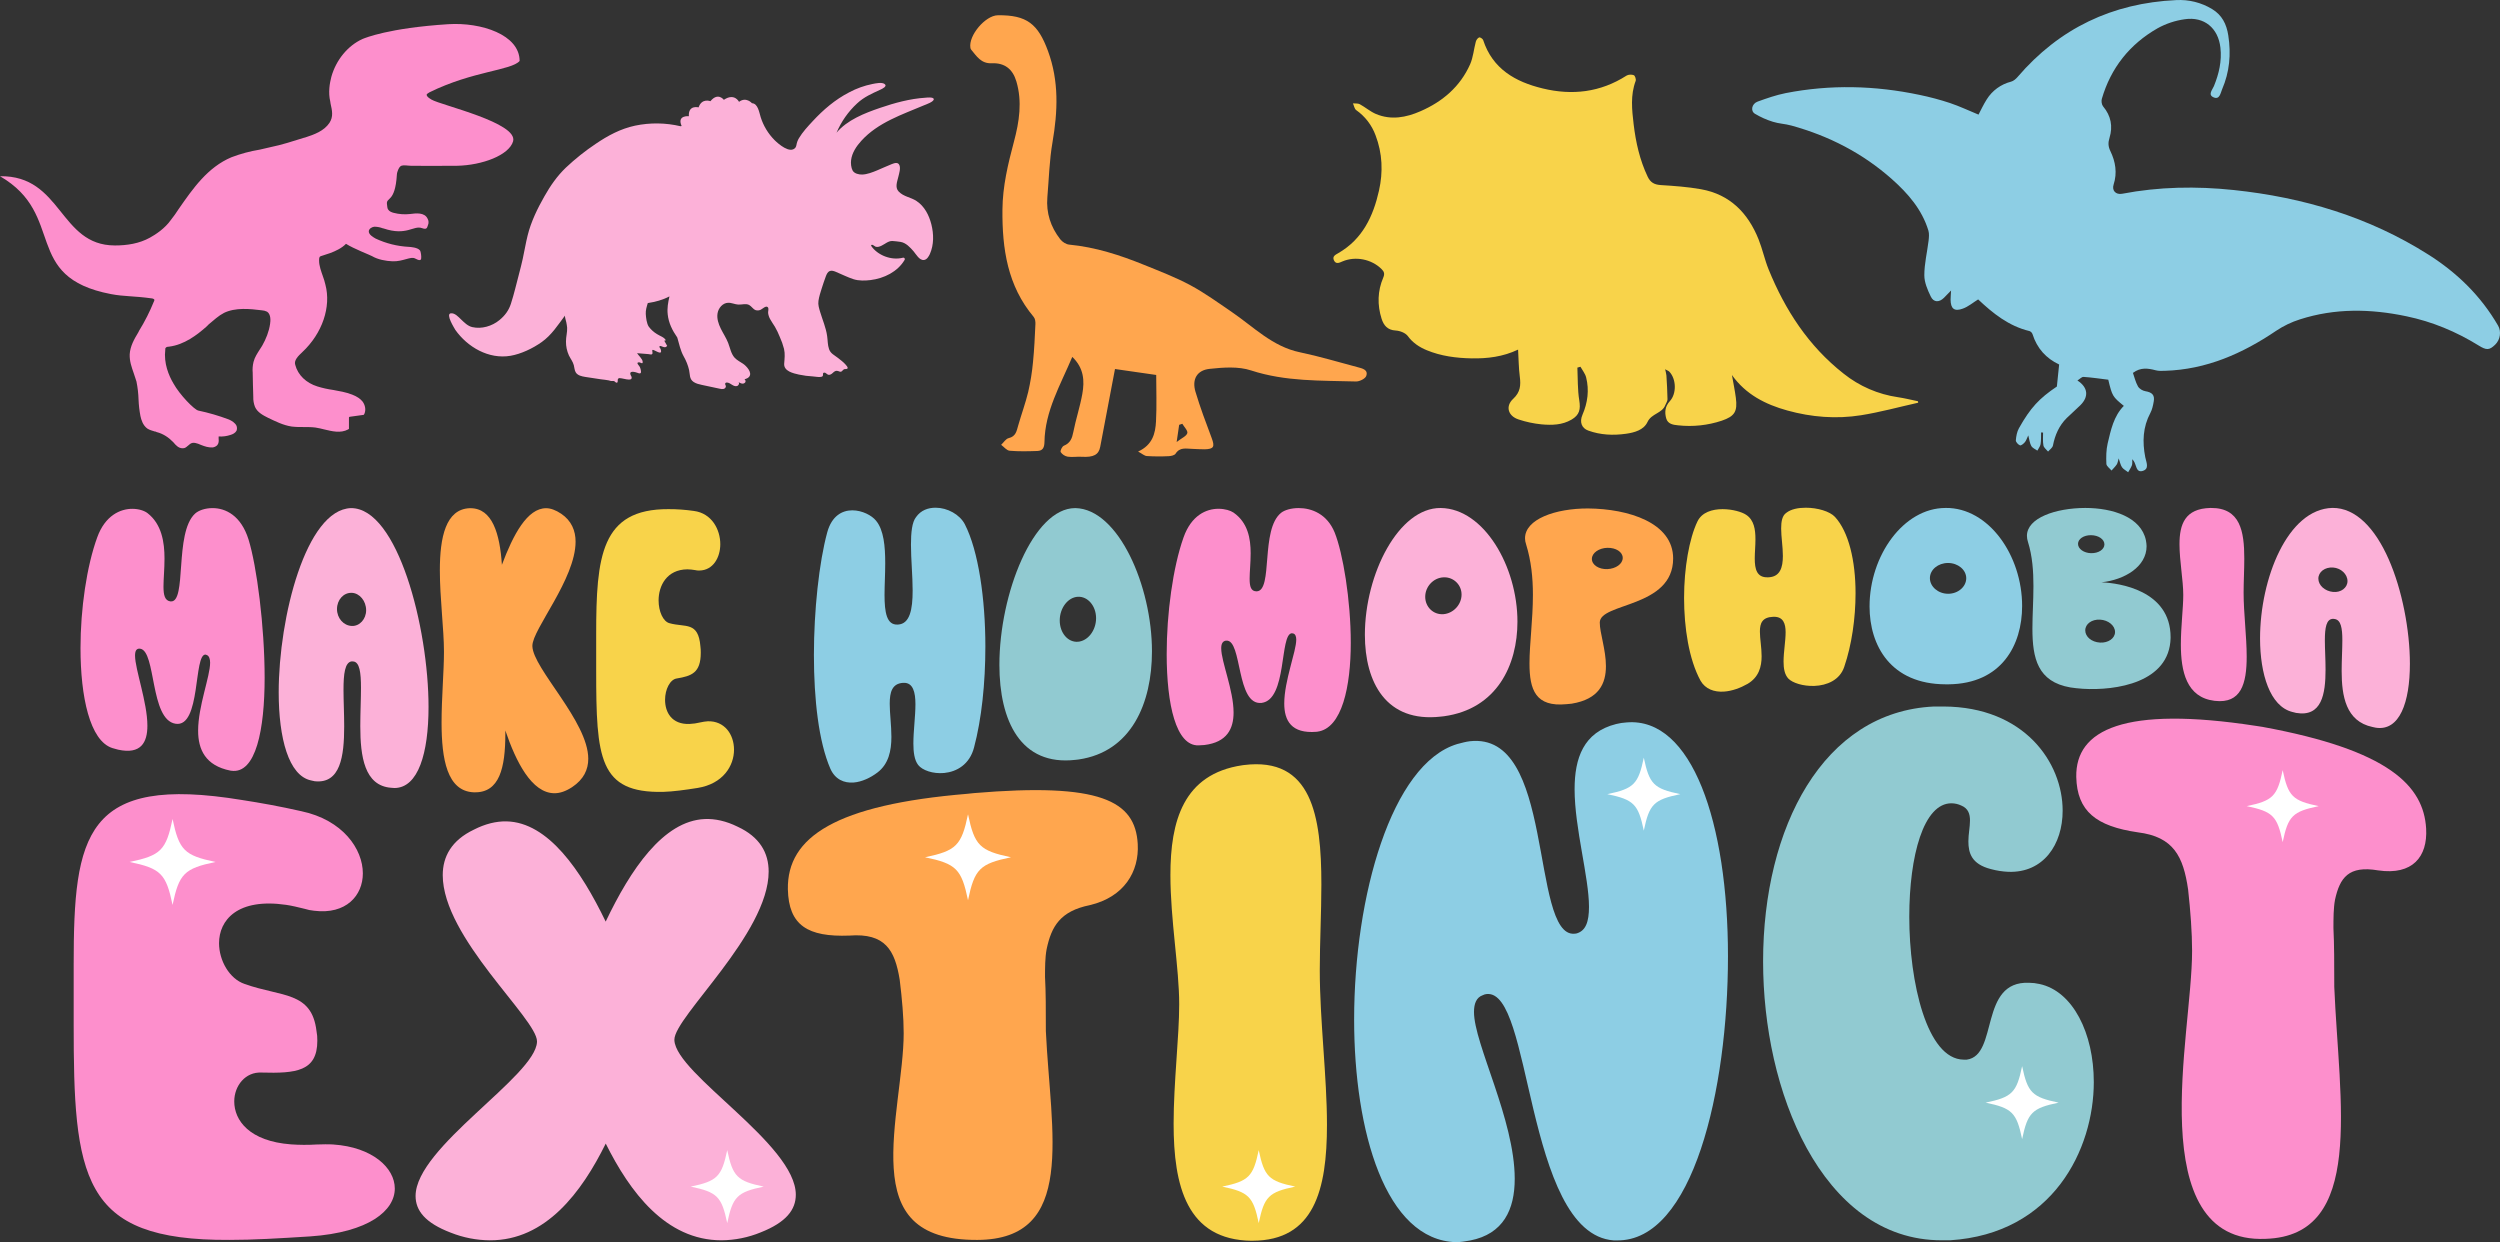 <?xml version="1.0" encoding="UTF-8"?>
<svg id="Layer_1" data-name="Layer 1" xmlns="http://www.w3.org/2000/svg" viewBox="0 0 2611.4 1297.53">
  <rect x="0" y="0" width="2611.4" height="1297.53" fill="#333333" stroke="none"/>
  <defs>
    <style>
      .cls-1 {
        fill: #f8d34a;
      }

      .cls-2 {
        fill: #fff;
      }

      .cls-3 {
        fill: #fd8fcc;
      }

      .cls-4 {
        fill: #ffa64e;
      }

      .cls-5 {
        fill: #fcb1d8;
      }

      .cls-6 {
        fill: #91cad1;
      }

      .cls-7 {
        fill: #8dcee4;
      }
    </style>
  </defs>
  <path class="cls-3" d="M119.98,256.4c12.76,0,25.43-1.95,36.62-8.15,6.21-3.41,15.57-9.6,21.77-18.34,2.96-3.7,5.71-7.56,8.25-11.56,14.97-21.52,30.29-43.66,55.23-54.13,9.52-3.62,19.38-6.27,29.43-7.91,3.66-.87,7.42-1.75,11.07-2.56,11.93-2.43,23.57-6.2,35.15-9.85l1.1-.24c9.74-3.16,19.82-6.81,25.54-15.32,4.26-6.57,2.8-12.76,1.09-20.44l-.24-1.75c-2.31-9.6-.61-19.21,1.09-25.78,4.86-17.52,17.03-32.59,32.59-39.65,2.8-1.1,27.01-11.41,89.53-15.45,34.42-2.18,74.57,10.95,74.57,38.42-8.88,9.97-49,10.48-94.15,32.73-1.22,.87-3.17,1.69-2.92,2.79,.24,1.75,2.31,3.17,5.11,4.87,10.22,5.95,90.62,24.2,85.14,43.54-4.13,14.35-31.99,25.06-58.87,25.55-11.92,.24-47.8,0-47.8,0-.87,0-2.31-.24-3.41-.24-2.8-.24-5.96-.61-7.67,.87s-2.55,4.03-3.41,6.82c0,.48-.24,1.09-.24,1.95-1.82,29.53-11.35,22.99-10.34,30.77,.37,2.19,.24,4.51,1.46,5.84,1.21,1.75,3.65,2.68,5.6,3.16,5.55,1.45,11.32,1.86,17.03,1.21,6.45-.87,15.2-1.82,18.34,4.86,1.22,2.08,1.35,4.62,.37,6.82-.98,2.92-1.21,4.86-6.32,3.04-8.73-3.16-15.93,8.51-40.02,.36l-1.09-.24c-2.76-1.05-5.68-1.58-8.64-1.58-2.56,.37-5.24,1.94-5.72,4.5-.37,3.77,4.86,6.57,7.18,7.91,10.81,5.06,22.5,7.99,34.42,8.63,2.19,.12,9.4,.61,11.8,3.66,1.09,1.34,1.58,6.57,1.34,8.27-.12,2.18-1.75,2.79-6.33,.24s-12.53,3.28-23.57,2.92c-6.92-.24-15.44-1.82-21.4-5.37-2.31-1.34-19.34-7.79-27.25-12.9-8.73,9.12-26.4,12.29-27.25,13.38s-.87,2.56-.87,4.03c0,5.6,2.07,10.94,4.03,16.67,1.05,2.77,1.9,5.61,2.56,8.5,6.2,23.23-3.16,50.97-24.09,70.55-4.61,4.26-8.88,8.73-7.41,13.26,2.8,10.7,11.35,18.97,23.23,22.63,5.36,1.65,10.85,2.87,16.42,3.64,6.57,1.21,13.26,2.31,19.83,4.86,4.99,1.95,8.39,4.26,10.7,7.05,3.04,3.89,3.89,9.25,1.95,13.26l-.58,.83-14.1,1.95c-.37,.02-.74,.11-1.09,.24-.24,.24-.24,.87-.24,1.09v11.35l-.87,.6c-7.86,4.26-16.66,1.95-24.93,0-3.05-.87-5.84-1.34-9-1.94-8.16-1.1-16.67,0-25.18-1.1-8.73-1.34-16.67-5.37-24.33-9-5.6-2.79-11.35-5.84-13.87-11.55-1.29-3.34-1.88-6.9-1.75-10.48-.36-7.9-.36-15.93-.6-24.08v-.87c-.36-3.88-.07-7.78,.87-11.56,1.21-4.86,4.03-9,6.56-13.01,.87-1.46,1.75-2.56,2.56-4.03,3.89-6.8,7.05-14.71,8.16-22.62,.48-2.92,1.09-9.97-3.16-12.75-1.79-.87-3.73-1.36-5.72-1.46-11.93-1.47-27.25-3.16-39.41,2.79-5.6,2.92-10.7,7.67-15.81,11.92l-2.31,2.31c-9.85,8.73-23.23,18.98-39.05,20.96-1.46,0-2.79,.24-3.41,1.1-.6,.24-.6,1.09-.6,1.94-1.75,14.49,3.64,27.13,8.51,35.4,6.44,11.68,21.77,27.52,26.03,28.35,10.89,2.3,21.58,5.43,31.99,9.36,2.79,1.21,6.44,3.41,7.9,6.57,.61,1.65,.61,3.46,0,5.11-1.46,2.56-4.03,3.65-5.95,4.26-4.09,1.43-8.43,2.02-12.76,1.75v2.33c.24,2.31,.24,4.85-1.47,6.8-1.32,1.29-3.03,2.11-4.86,2.32-4.26,.24-8.27-1.11-11.92-2.56-4.51-1.95-8.4-3.41-11.56-1.1-.64,.42-1.22,.91-1.75,1.46-1.21,.87-2.31,2.2-4.03,2.8-.75,.2-1.53,.28-2.31,.24-4.03,0-7.05-3.4-9.36-6.2-4.75-4.99-10.7-9-17.52-10.7-.56-.42-1.25-.64-1.95-.61-2.56-.87-5.37-1.46-7.91-3.17-4.5-3.4-6.2-9-7.05-13.01-1.07-5.62-1.72-11.32-1.95-17.03-.19-6.4-.92-12.77-2.2-19.04-.87-2.79-1.95-5.71-2.8-8.51-2.31-6.57-4.5-12.76-4.25-19.83,.48-8.51,4.74-15.93,9-22.98l.87-1.75c5.95-9.65,11.08-19.78,15.33-30.29,.38-.58,.59-1.25,.6-1.95-.24-.6-1.09-1.21-2.55-1.45-19.34-2.69-28.6-1.82-42.78-4.51C22.38,289.31,69.67,224.47,0,184.08c64.91-1.03,61.75,72.31,120,72.31h-.02Z"/>
  <path class="cls-5" d="M475.54,344.49c12.81,18.12,34.93,30.98,57.63,27.17,11.27-1.94,23.35-7.74,32.68-14.36,10.38-7.38,16.84-17.67,24.35-27.72-.55,.72,1.16,6.04,1.34,7.07,.28,1.82,.78,3.75,.87,5.58,.28,4.7-1.27,9.66-1.21,14.46-.06,5.05,.99,10.04,3.09,14.63,1.66,3.36,4.09,6.41,5.08,10.08,.72,2.62,.67,5.4,2.1,7.67,2.02,3.14,6.11,4.03,9.83,4.64,5.47,.9,10.93,1.73,16.4,2.49,2.62,.32,5.37,.6,8.02,1.1,.87,.17,1.65,.55,2.48,.67,1.05,.17,2.15-.17,3.2,.11,.82,.27,1.75,1.6,2.43,1.65,2.62,.28,.33-3.2,2.31-4.52,2.16-1.44,15.25,4.7,13.53-1.66-3.7-6.04,1.1-5.8,5.63-4.31,1.16,.39,3.15,1.5,4.03,.23,.77-1.1-.45-5.13-1-6.18-.78-1.49-4.58-4.75-.87-4.81,1.75-.05,4.26,2.69,3.82-.93-.28-2.62-4.37-6.36-5.85-8.62,3.92,.34,7.78,.61,11.7,.94,.72,.05,3.05,.67,3.7,.27,1.82-1-.22-3.87,.77-4.58,1.39-.93,11.27,7.34,8.45-.93-.27-.87-1.75-2.02-1.11-2.87s2.33,.11,3.1,.38c2.21,.72,3.2,1.11,4.86-.82l-3.05-5.47c.57-.04,1.14-.19,1.66-.44-1.82-3.32-6.23-4.42-9.21-6.41-3.36-2-6.29-4.65-8.63-7.78-2.2-3.2-2.92-9.55-3.13-13.37s.99-7.62,2.1-11.26c8.05-1.27,15.35-3.15,22.64-6.99-1.44,6.51-2.54,12.15-1.82,18.79,.93,9.05,4.85,16.78,9.99,24.17,1.94,6.64,3.32,13.69,6.71,19.72,2.56,4.45,4.46,9.24,5.63,14.24,1.05,4.76,.1,9.33,4.75,12.49,2.62,1.75,5.75,2.43,8.73,3.09,6.24,1.34,12.42,2.69,18.67,3.97,1.31,.39,2.69,.44,4.03,.17,1.34-.38,2.48-1.75,2.21-3.04-.17-.93-1.11-1.87-.6-2.81,.33-.53,.91-.85,1.54-.83,2.1,0,3.81,1.34,5.52,2.37,1.55,1,3.36,1.82,5.14,1.34s2.92-2.93,1.6-4.21c1.05,.76,2.23,1.31,3.49,1.61,1.29,.29,2.64-.15,3.49-1.16,.72-.97,.51-2.35-.46-3.06-.1-.07-.2-.14-.31-.19,1.75-.55,3.59-1.16,4.8-2.53,3.98-4.43-2.92-11.6-6.29-13.81-2.99-2.01-6.24-3.59-8.68-6.18-3.81-4.14-4.74-10.16-6.79-15.44s-5.19-9.88-7.67-14.91-4.37-10.65-3.43-16.17,5.41-10.75,10.99-10.94c3.59-.16,6.99,1.66,10.6,1.88,3.82,.23,7.95-1.38,11.35,.39,2.53,1.34,4.03,4.3,6.71,5.37,1.77,.58,3.69,.46,5.37-.33,1.75-.78,5.52-4.75,7.46-2.69,1.34,1.44,.16,4.25,.33,6.04,.29,2.32,1.04,4.55,2.2,6.57,1.44,2.68,3.32,5.19,4.92,7.86,1.93,3.35,3.61,6.83,5.02,10.43,1.87,4.07,3.37,8.31,4.48,12.65,1.21,5.3,.55,10.16,.17,15.44-.55,7.86,9.44,10.07,15.45,11.41,4.86,1.04,9.8,1.68,14.76,1.93,2.43,.17,4.8,.72,7.29,.56,1.16-.06,2.43-.17,2.92-1.34,.45-1.04-.6-2.98,1.38-3.2,1.6-.17,2.69,1.75,4.2,2.21s3.31-.55,4.58-1.75,2.69-2.44,4.42-2.38c.96,.11,1.89,.38,2.76,.79,2.48,.82,2.82-1.11,4.53-2.27,1.05-.72,3.08,.11,3.86-1s-1.34-3.26-2.1-4.14c-2.37-2.69-5.3-4.75-8.11-6.99-3.6-2.87-7.39-4.3-9.06-9-1.55-4.37-1.34-9.27-2.02-13.8-1.21-8.67-4.8-16.73-7.29-25.07-1.15-3.92-2.37-7.51-1.75-11.6,.61-4.37,2.02-8.57,3.32-12.76,1.43-4.37,2.81-8.78,4.47-13.1,.83-2.1,1.88-4.37,3.92-5.24s4.48,0,6.57,.87c6.11,2.53,12.22,5.68,18.45,7.67,5.52,1.75,11.98,1.55,17.67,.87,14.09-1.75,28.19-8.62,35.57-21.04,.45-.74,.22-1.7-.51-2.15h-.01c-.37-.22-.82-.28-1.24-.17-11.93,3.15-26.56-2.43-33.29-12.53,.6-2.54,3.69,.67,4.8,1.05,2.02,.67,4.3-.17,6.11-1.05,3.7-1.75,7.18-5.13,11.41-4.92,2.69,.17,5.85,.51,8.5,.94,5.68,.94,10.07,5.75,13.64,9.89,2.44,2.76,6.04,9.72,10.94,8.99,3.03-.44,4.85-3.7,6.04-6.18,4.3-9.67,4.14-20.96,1.55-31.09-2.43-9.5-7.12-18.79-15.44-24.29-6.04-4.03-13.43-4.43-18.71-9.95-4.15-4.37-1.44-10.48-.28-15.57,.78-3.36,2.49-8.5,1.1-11.87-1.48-3.64-5.24-2.26-8.11-1.15-5.24,2.01-10.22,4.52-15.45,6.62-4.75,1.94-10.16,4.1-15.35,4.25-3.35,.11-8.23-.94-10-4.2-1.6-2.98-2.01-7.51-1.6-10.82,.93-7.73,5.63-14.69,10.75-20.27,17.46-19.17,42.45-27.28,65.59-37.11,1.61-.67,10.48-3.69,10-6.45-.38-2.38-7.39-1.5-8.78-1.39-16,1-32.31,5.47-47.43,10.65-15.85,5.42-34.29,12.6-45.33,25.9,4.89-11.59,12.19-22.01,21.43-30.56,7.34-6.85,15.44-10.27,24.4-14.42,1.82-.82,7.62-3.49,4.37-5.9-2.93-2.16-9.6-.6-12.76,0-8.44,1.7-16.58,4.62-24.17,8.67-14.69,7.57-27.07,18.17-38.26,30.26-5.13,5.52-10.48,11.26-14.35,17.78-1.28,2.15-2.14,4.52-2.54,6.99-.15,1.01-.52,1.97-1.1,2.81-5.63,6.79-17.95-4.13-21.71-7.86-6.68-6.72-11.66-14.93-14.52-23.96-1.49-4.59-2.76-14.36-9.12-14.63,0,0-6.04-7.07-13.52-1.44,0,0-4.7-9.6-15.85-2.1,0,0-6.11-8.29-14.03,1.44,0,0-8.94-3.6-12.36,6.45,0,0-10.93-2.92-10.16,9.23,0,0-12.7-1.34-7.56,10.22l-1.05,.27c-15.65-3.7-31.92-3.91-47.66-.61-15.18,3.27-28.38,10.39-41.13,19.05-11.01,7.37-21.39,15.65-31.03,24.74-9.17,8.78-16.24,18.99-22.48,30.04-7.23,12.7-13.92,26.4-17.46,40.64-2.05,8.16-3.36,16.5-5.19,24.74-2.27,10.32-5.24,20.48-7.74,30.75-1.39,5.47-2.93,10.88-4.64,16.23-2.32,6.99-6.24,12.22-11.94,16.9-7.59,6.27-18.58,9.6-28.35,7.33-4.8-1.11-8.39-4.86-11.82-8.12-2.76-2.62-6.4-6.79-10.65-6.3-5.67,.79,3.8,15.54,4.67,17.19h0Z"/>
  <path class="cls-4" d="M1188.8,471.68c15.28-6.99,18.07-19.15,18.72-31.55,.87-16.41,.21-32.9,.21-48.46-15.59-2.24-29.53-4.24-43.05-6.21-5.06,26.63-10.3,53.96-15.44,81.29-1.56,8.29-6.99,11.12-19.41,10.38-4.85-.29-9.82,.63-14.6-.1-2.97-.57-5.58-2.3-7.27-4.8-.73-1.25,1.46-5.89,3.31-6.64,6.78-2.77,8.61-7.77,9.91-14.45,2.62-13.3,6.99-26.28,9.36-39.61,2.46-13.63,1.75-27.07-10.48-38.72-12.42,29.47-28.55,56.61-29.05,88.9-.11,5.95-1.85,9.15-7.46,9.37-9.6,.33-19.33,.57-28.9-.26-3.13-.26-5.95-4.03-8.89-6.18,2.62-2.43,4.87-6.31,7.86-6.99,7.59-1.75,8.31-7.54,9.99-13.3,3.35-11.71,7.59-23.18,10.43-35,2.36-10.24,4.04-20.63,5-31.09,1.34-13.21,1.91-26.52,2.53-39.79,.1-2.48-.31-5.63-1.8-7.39-27.38-32.59-32.99-71.11-32.65-112.03,.2-24.67,5.84-47.87,12.08-71.33,5.5-20.62,8.73-41.67,2.44-62.74-3.86-12.98-12.38-19.46-25.61-18.88-11.35,.52-15.91-7.51-21.72-14.4-.37-.55-.6-1.19-.67-1.85-2.09-12.76,15.65-33.75,28.67-33.9,30.21-.38,41.95,8.97,52.39,37.34,11.58,31.55,10.25,63.03,4.7,95.32-3.27,18.9-3.73,38.33-5.37,57.52-1.34,16.35,3.49,30.98,13.43,43.76,2.11,2.74,6.04,5.33,9.4,5.63,27.33,2.62,53.03,10.93,78.23,21.16,16.28,6.62,32.81,12.93,48.24,21.2,15.13,8.13,29.14,18.34,43.37,28.05,22.82,15.5,42.38,36.07,71.09,42.04,20.34,4.23,40.28,10.3,60.41,15.59,4.82,1.27,11.18,2.62,8.94,9.11-1.01,2.92-7.06,5.92-10.74,5.81-36.77-1.07-73.61,.21-109.61-11.55-13.25-4.37-28.94-3.15-43.21-1.64-13.38,1.41-18.67,10.98-14.84,23.89,4.9,16.41,10.94,32.45,16.97,48.48,3.35,8.98,2.24,11.41-7.33,11.67-4.3,.1-8.63-.37-12.96-.45-6.26-.1-12.91-2.13-17.46,5.01-1.13,1.75-4.75,2.53-7.28,2.62-7.56,.38-15.14,.34-22.7-.13-2.55-.14-4.95-2.44-9.17-4.71h-.01Zm46.21-29.01l-3.31,1.09c-.73,5.04-1.47,10.07-2.62,17.94,5.37-4.17,10.25-6.11,11.14-9.26,.71-2.56-3.28-6.47-5.21-9.78h0Z"/>
  <path class="cls-1" d="M2003.67,420.65c-19.9,4.44-39.61,9.9-59.75,13.1-25.82,4.1-51.65,2.05-76.9-4.95-22.89-6.33-43.43-16.73-57.91-37.06,1.45,8.35,3.09,16.07,4.1,23.87,1.82,14.24-1.18,19.21-14.76,23.84-14.58,4.85-30.04,6.5-45.32,4.85-5.05-.51-10.91-1.14-12.65-7.2-1.85-6.47-1.25-12.59,3.76-18.05,7.21-7.86,6.8-23.06-.47-30.77-.8-.87-2.09-1.21-4.44-2.57,.58,2.11,1.03,4.26,1.34,6.44,.51,8.31,1,16.59,1.14,24.98,0,2.02-1.51,3.98-2.29,6-3.3,8.73-14.44,8.73-18.59,17.64-3.9,8.35-13.5,11.05-22.42,12.32-13.37,1.89-26.7,1.34-39.56-3.35-6.86-2.5-9.22-8.99-5.98-16.43,5.48-12.66,7.2-25.76,3.83-39.16-1.01-3.94-3.9-7.38-5.93-11.07-1.07,.3-2.15,.67-3.2,.94,.53,11.41,.13,22.93,1.95,34.1,1.52,9.4,.34,15.28-8.05,20.2-9.83,5.75-20.7,5.92-31.43,4.94-8.15-.81-16.17-2.53-23.94-5.12-11.01-3.6-13.97-13.84-5.55-21.58,7.44-6.87,8.05-14.1,6.87-23.1s-1.21-18.34-1.79-28.28c-15.93,7.58-32.15,9.46-48.61,9.16-16-.31-31.82-2.32-46.8-8.52-7.86-3.26-14.55-7.7-19.86-14.84-2.46-3.31-8.22-5.49-12.63-5.73-8.56-.47-12.49-5.42-14.69-12.33-4.58-14.43-4.23-28.98,1.75-42.96,1.75-4.03,.87-6.3-1.85-8.96-10.43-10.3-27.17-13.67-40.71-7.95-3.3,1.41-6.8,3.3-8.91-1.01s1.61-5.95,4.65-7.71c25.14-14.55,36.32-38.31,42.35-65.18,4.37-19.52,3.64-38.93-3.6-57.87-3.91-10.6-10.96-19.76-20.2-26.26-1.85-1.31-2.29-4.65-3.4-7.04,2.42,.27,5.18-.17,7.13,.87,5.82,3.16,10.98,7.74,17,10.26,15.76,6.6,31.43,3.64,46.42-2.92,23.14-10.07,41.45-25.69,51.86-49.04,3.22-7.32,3.83-15.77,5.95-23.64,.47-1.75,1.95-3.78,3.49-4.42,.92-.37,3.74,1.41,4.17,2.76,9.87,30.21,33.7,43.66,62.16,50.54,30.8,7.51,60.33,4.1,87.57-13.37,1.95-1.25,5.41-1.34,7.64-.47,1.27,.51,2.55,4.31,1.95,5.93-5.62,14.95-3.9,30.21-2.12,45.4,2.26,18.89,6.4,37.34,14.65,54.71,2.89,6.04,6.9,8.25,13.5,8.73,14.14,.87,28.41,1.89,42.29,4.37,30.17,5.42,49.01,24.78,60.04,52.32,4.08,10.17,6.33,21.08,10.43,31.25,17.31,42.62,41.72,80.19,78.37,109.01,16.42,13.13,36.04,21.64,56.84,24.65,6.99,1.04,13.97,2.79,20.87,4.21,.11,.51,.19,1.02,.23,1.54v-.02Z"/>
  <path class="cls-7" d="M2227.94,389.41c1.56,4.37,2.75,9.74,5.33,14.26,1.38,2.44,4.92,4.54,7.8,4.99,6.88,1.15,9.84,3.96,8.64,10.69-.72,4.1-1.59,8.36-3.49,11.94-7.9,14.77-8.5,30.21-5.37,46.28,.99,5.11,4.76,12.36-2.93,14.41-6.82,1.84-6.33-6.52-9.07-10.36-.25-.35-.56-.71-1.55-1.97-.11,2.69,.2,4.7-.38,6.34-.95,2.55-2.56,4.86-3.93,7.28-2.18-1.75-4.9-3.02-6.41-5.17-1.62-2.36-2.15-5.49-3.49-9.32-.81,2.72-.99,4.83-2.01,6.36-1.52,2.33-3.66,4.26-5.47,6.37-1.87-2.31-5.24-4.55-5.37-6.92-.29-7.12-.27-14.53,1.34-21.42,3.35-13.97,6.22-28.38,16.88-39.22-11.78-9.6-12.08-10.11-16.25-27.33-8.96-1.08-17.36-2.36-25.84-2.93-1.83-.14-3.87,2.23-6.38,3.76,11.23,7.25,11.97,16.99,3.17,25.74-4.62,4.6-9.6,8.84-14.25,13.39-8.06,7.97-12.34,17.81-14.49,28.81-.46,2.33-3.32,4.23-5.08,6.3-1.75-2.1-4.43-4.03-4.86-6.38-.79-4.37-.33-8.98-.36-13.47-.67,0-1.39-.09-2.07-.11-.12,4.08,.09,8.26-.55,12.22-.4,2.39-2.17,4.51-3.36,6.77-2.18-1.56-5.08-2.69-6.32-4.86-1.62-2.82-1.93-6.39-3.18-11.06-1.48,3.13-2.12,5.4-3.49,7.04s-4.03,3.82-5.17,3.35c-1.92-.75-4.43-3.49-4.31-5.24,.32-4.29,1.16-8.93,3.24-12.66,12.04-21.41,21.11-31.09,39.61-43.53,.87-7.99,1.57-15.32,2.37-23.03-13.52-6.3-23.09-16.78-27.82-31.72-.52-1.45-1.65-2.6-3.08-3.16-21.73-5.18-38.34-18.62-53.71-33.1-5.37,3.35-10.26,7.54-15.92,9.6-8.96,3.31-12.76,.17-12.86-9.3,0-2.75,.29-5.54,.51-9.6-2.99,3.09-5.19,5.38-7.46,7.65-4.95,4.92-10.74,4.93-13.74-1.34-3.39-6.99-6.79-14.84-6.74-22.37,0-11.94,2.98-23.85,4.42-35.8,.41-3.54,.81-7.45-.17-10.74-6.71-22.01-21.26-38.71-37.98-53.6-30.52-27.16-66.01-45.35-105.27-56.14-6.29-1.75-13.01-1.93-19.21-3.92-6.55-2.02-12.84-4.83-18.73-8.35-4.92-2.99-3.31-10.48,2.79-12.71,9.6-3.49,19.41-6.9,29.42-8.89,46.65-9.12,93.28-7.92,139.7,1.87,10.72,2.21,21.3,5.03,31.69,8.46,10.15,3.41,19.88,8.01,29.93,12.16,2.62-4.93,5.24-10.65,8.56-15.86,5.74-9.23,14.84-15.87,25.37-18.54,2.62-.67,5.11-2.86,6.92-4.97C2151.1,29.55,2206.58,3.17,2273.14,.1c13.19-.73,26.29,2.54,37.59,9.4,10.26,6.23,15.01,15.57,16.86,27.56,3,19.46,1.34,38.14-6.44,56.16-1.69,3.94-2.52,11.01-8.65,8.57-6.67-2.62-1.56-7.92,.05-11.79,5.3-12.96,8.4-26.19,6.8-40.28-2.3-20.4-16.93-32.65-37.33-29.62-9.9,1.39-19.46,4.57-28.22,9.39-29.18,16.64-48.9,41.39-58.34,73.84-.67,2.35-.11,6.04,1.4,7.86,8.22,9.82,10.29,20.81,6.65,32.78-1.52,4.9-1.54,8.78,.87,13.77,5.37,11.03,7.39,22.82,3.41,35.05-2.01,6.23,2.25,10.83,8.9,9.6,38.62-7.39,77.46-8,116.41-3.92,72.68,7.64,141.27,28.05,203.44,67.43,30.07,19.03,54.89,43.2,72.84,74.22,3.55,6.11,2.34,14.76-3.06,19.94-6.11,5.9-9.07,5.88-17.25,.82-23.5-14.49-48.39-24.92-75.6-30.56-37.46-7.86-74.41-8.48-111,3.26-8.8,2.78-17.16,6.79-24.83,11.91-35.29,23.88-72.99,40.53-116.28,41.83-3.22,.09-6.67,.29-9.75-.58-7.95-2.08-15.61-3.24-23.62,2.74l-.05-.07Z"/>
  <path class="cls-3" d="M145.72,677.53c-3.23-.06-4.66,2.38-4.66,7.29,0,14.28,12.9,48.83,12.9,73.25,0,17.59-6.8,30.12-30.45,25.03-2.15-.46-3.94-1.21-6.11-1.69-23.64-7.56-33.31-53.8-33.31-104.45,0-41.04,6.45-85.57,17.55-115.9,8.24-22.57,24-29.58,36.53-29.56,6.8,0,12.54,1.97,15.76,4.37,15.04,11.53,17.91,30.56,17.91,47.62,0,11.12-1.07,21.3-1.07,29.17,0,9.05,1.43,14.65,7.16,15.55h.36c17.19,1.51,3.58-71.47,25.43-91.68,3.59-3.28,10.39-5.79,18.27-5.79,13.61,0,29.73,7.67,37.61,32.76,8.6,27.63,16.83,90.81,16.83,144.43s-8.95,101.14-35.1,97.12l-.72-.1c-26.14-5.24-33.67-22.15-33.66-41.71,0-25.62,12.53-56.56,12.53-71,0-3.97-1.07-6.89-3.22-7.92-.36,0-1.07-.52-1.43-.56-12.9-1.19-4.65,76.57-31.52,72.23s-20.08-75.96-36.88-78.38l-.69-.09h-.02Z"/>
  <path class="cls-5" d="M447.63,738.44c0,48.32-10.75,84.44-35.46,84.69l-3.58-.25c-27.94-2.11-32.24-32.71-32.24-64.41,0-13.97,.72-28.12,.72-39.92,0-16-1.43-27.23-8.23-27.62l-1.43-.09c-7.17,.87-8.6,13.1-8.6,29.84,0,11.29,.72,25.02,.72,38.13,0,31.15-3.94,60.14-30.8,57.24-1.07-.12-2.51-.67-3.94-.87-23.29-5.04-33.67-44.02-33.67-91.99,0-78.63,28.66-191.01,75.57-192.44,48.7-.08,80.94,124.68,80.94,207.69h0Zm-65.18-101c0-9.69-6.81-17.92-15.04-18.2-8.6-.29-15.4,7.37-15.4,16.94s6.8,17.25,15.4,17.67c8.23,.4,15.04-7.16,15.04-16.42h0Z"/>
  <path class="cls-4" d="M579.08,828.58c-23.64-.13-40.11-32.79-51.22-65.55v3.37c0,35.74-6.11,61.71-32.23,61.22h-.72c-27.94-1.11-33.67-34.69-33.67-72.96,0-25.61,2.51-53.6,2.51-73.84,0-23.25-4.3-56.06-4.3-85.04,0-34.43,6.11-63.95,31.15-64.94h.72c22.92,0,30.8,26.5,32.95,59.13,11.82-31.57,26.5-59.13,46.2-59.12,4.65,0,10.03,1.93,15.72,5.77,10.74,7.21,15.04,17.74,15.04,29.11,0,39.12-45.13,91.68-45.13,108.84v.45c.72,23.48,58.38,78.58,58.38,117.57,0,11.18-4.65,21.46-16.83,29.59-6.78,4.44-12.87,6.43-18.58,6.4h.01Z"/>
  <path class="cls-1" d="M739.15,753.42c17.56-.63,27.58,13.62,27.58,29.69,0,16.87-11.46,35.62-37.96,39.94-13.61,2.17-25.78,3.8-36.17,4.12-66.97,1.34-69.85-35.24-69.85-126.81v-37.75c0-81.55,5.01-131.11,75.57-130.78,8.87-.02,17.72,.62,26.5,1.89,18.62,2.39,27.57,19.37,27.57,34.7,0,13.97-7.52,27.35-21.83,27.53-1.45,.09-2.9-.05-4.3-.42-2.72-.48-5.48-.76-8.24-.83-21.83,.22-30.08,17.46-30.08,32.47,0,11.4,4.65,22.13,11.46,23.82,16.47,4.62,30.08-2.23,32.23,24.28,.28,2.19,.4,4.39,.36,6.59,0,21.04-9.67,24.26-25.07,26.84-7.16,1.04-12.22,11.58-12.22,22.3,0,12.88,6.81,25.82,25.43,25.23,3.86-.17,7.7-.73,11.46-1.65,2.49-.57,5.02-.96,7.56-1.15h0Z"/>
  <path class="cls-7" d="M891.72,817.37c-10.03,.8-19.34-3.19-24.35-14.38-12.22-28.17-17.19-72.54-17.19-118.83s5.37-96.83,13.97-128.26c4.65-16.86,15.39-22.84,26.14-22.83,10.38,0,20.41,5.4,24.71,10.74,8.24,9.81,9.67,27.07,9.67,44.53,0,11.35-.72,23.11-.72,33.03,0,18.11,2.15,31.58,13.6,31.04h.36c12.54-.61,15.4-15.85,15.4-35.49,0-15.37-1.75-33.03-1.75-47.88,0-12.65,1.07-23.69,5.37-28.99,5.02-7.07,12.54-9.72,20.41-9.71,12.22,0,25.07,6.99,30.45,17.21,14.32,27.86,21.49,78.22,21.49,127.89,0,38.04-3.95,75.81-11.82,105.32-4.65,17.92-18.27,25.41-31.15,26.67-11.82,1.14-22.92-2.86-27.22-8.36-3.94-5.13-5.01-13.3-5.01-22.41,0-13.1,2.15-28.47,2.15-41.04s-2.51-22.58-12.17-22.35h-.72c-11.46,.75-13.97,9.6-13.97,21.83,0,10.2,1.75,22.61,1.75,34.6,0,14.42-2.86,28.46-14.69,37.33-7.15,5.4-16.11,9.67-24.7,10.36v-.02Z"/>
  <path class="cls-6" d="M1123.43,530.74c44.77,1.02,79.87,81.15,79.87,149.65,0,54.21-21.49,104.94-76.64,112.94l-3.22,.37c-57.3,6.64-79.51-40.68-79.51-99.18,0-74.53,35.46-163.72,79.15-163.78h.35Zm21.49,115.01c0-12.78-8.6-22.89-18.98-22.39s-18.98,11.69-18.98,24.74,8.59,23.02,18.98,22.26c10.39-.77,18.98-11.82,18.98-24.61h0Z"/>
  <path class="cls-3" d="M1280.29,669.23c-3.22,.63-4.65,3.29-4.65,8.01,0,13.87,12.9,43.66,12.9,67.04,0,16.91-6.81,31.05-30.45,33.93-2.15,.25-3.94,.1-6.11,.37-23.64,.74-33.31-42.78-33.31-95.36,0-42.43,6.45-90.36,17.55-121.7,8.23-23.44,23.99-30.07,36.53-30.07,6.8,0,12.54,1.81,15.72,3.97,15.04,10.48,17.91,27.13,17.91,42.53,0,10.01-1.07,19.37-1.08,26.54,0,8.24,1.44,13.18,7.17,13.2h.36c17.19-.87,3.58-64.74,25.43-82.08,3.58-2.81,10.39-4.9,18.27-4.9,13.61,0,29.69,6.17,37.61,25.51,8.59,21.44,16.83,70.24,16.83,115.3s-8.96,89.58-35.1,92.8l-.72,.09c-26.14,2.12-33.67-11.53-33.67-29.59,0-23.78,12.54-54.18,12.54-66.72,0-3.49-1.07-5.87-3.22-6.39-.36,0-1.07-.26-1.43-.24-12.9,1-4.66,69.36-31.52,72.76-26.86,3.02-20.08-66.36-36.89-65.03l-.65,.03h-.02Z"/>
  <path class="cls-5" d="M1505.2,530.65c44.77,.74,79.87,60.86,79.87,118.75,0,45.4-21.49,91.1-76.64,98.75l-3.22,.36c-57.3,6.65-79.5-35.8-79.51-85.41,0-63.87,35.46-132.87,79.15-132.46l.36,.02h-.01Zm21.49,90.42c.05-9.91-7.94-17.98-17.85-18.03-.38,0-.75,0-1.13,.03-10.38,.5-18.98,9.6-18.98,20.32s8.6,18.92,18.98,18.16,18.98-10.01,18.98-20.48h0Z"/>
  <path class="cls-4" d="M1677.49,695.83c0,18.01-7.16,34.54-35.8,39.2l-5.38,.52c-32.23,3.16-38.68-14.84-38.67-42.61,0-20.31,3.58-45.57,3.58-71.6,0-17.76-1.75-35.35-7.17-52.92-.7-1.98-1.07-4.06-1.07-6.16,0-19.86,31.52-31.23,65.9-31.14,42.26,.38,88.82,14.91,88.82,52.23,0,51.84-76.64,45.97-76.64,66.95-.04,10.7,6.43,28.45,6.43,45.53h0Zm1.44-101.36c8.95-.36,16.11-5.5,16.11-11.71s-7.16-10.76-16.11-10.53c-8.6,.22-16.12,5.24-16.12,11.6s7.48,10.98,16.08,10.64h.04Z"/>
  <path class="cls-1" d="M1800.66,722.43c-10.03,.63-19.34-2.62-24.36-11.43-12.17-22.27-17.18-55.45-17.18-86.56s5.37-61.92,13.97-79.77c4.65-9.6,15.4-12.81,26.19-12.84,10.38,0,20.41,2.97,24.71,5.94,8.23,5.46,9.67,15.22,9.67,25.59,0,6.73-.72,13.86-.72,20,0,11.23,2.15,20,13.61,19.68h.36c12.54-.33,15.4-10.26,15.4-22.38,0-9.5-1.79-20.03-1.79-28.59,0-7.3,1.07-13.46,5.37-16.39,5.01-3.92,12.53-5.34,20.41-5.34,12.17,0,25.07,3.8,30.44,9.6,14.33,15.6,21.5,45.71,21.49,79.77,0,25.89-3.94,53.89-11.81,76.84-4.66,13.97-18.27,19.44-31.16,19.92-11.81,.45-22.92-3.16-27.22-7.65-3.94-4.19-5.01-10.66-5.01-17.69,0-10.09,2.15-21.58,2.15-30.69s-2.51-16.23-12.18-16.18h-.72c-11.46,.42-13.97,6.59-13.97,15.45,0,7.39,1.79,16.59,1.8,25.71,0,10.95-2.87,21.98-14.69,28.93-7.22,4.14-16.17,7.53-24.76,8.07h0Z"/>
  <path class="cls-7" d="M2032.37,530.57c44.77-.44,79.86,49.35,79.86,102.45,0,40.92-21.49,81.1-76.64,81.79h-3.22c-57.3-.15-79.52-40.32-79.51-81.37,0-53.12,35.45-102.71,79.15-102.84l.36-.03h0Zm21.49,73.47c0-8.86-8.6-15.95-18.98-15.98s-18.98,6.99-18.98,15.84,8.59,16.29,18.98,16.33c10.39,.04,18.94-7.33,18.98-16.19h0Z"/>
  <path class="cls-6" d="M2196.04,608.33c16.83,.75,71.27,8.01,71.27,57.21v.92c-1.07,46.54-56.95,55.17-91.68,53.02-4.65-.29-9.32-.87-12.9-1.39-34.38-5.9-39.75-30.56-39.75-61.53,0-13.97,1.07-29.04,1.07-44.4s-1.07-31.29-5.73-46.1c-.68-2.04-1.04-4.18-1.07-6.33,0-18.77,30.08-29.03,60.88-29.14,29.01,0,58.38,9.74,63.39,33.72,.4,2.04,.64,4.12,.72,6.2,0,21.44-22.92,35.19-47.27,37.78l1.07,.04Zm-11.82-30.51c7.86,.19,13.97-3.92,13.97-9.19s-6.11-9.51-13.97-9.6c-7.52-.1-13.61,3.89-13.61,9.09s6.09,9.53,13.61,9.71h0Zm25.07,82.39c0-6.85-7.16-12.53-15.72-12.97-8.56-.44-15.39,4.47-15.39,11.25s6.8,12.22,15.39,12.73,15.72-4.46,15.72-11.02h0Z"/>
  <path class="cls-3" d="M2313.14,732.04c-29.37-3.6-35.1-30.92-35.1-58.87,0-18.76,2.51-37.96,2.51-51.69,0-15.25-3.94-35.7-3.94-52.97,0-20.89,5.73-37.27,32.23-37.91h.72c30.45-.17,34.74,24.24,34.74,52.83,0,11.75-.72,24.24-.72,35.73,0,21.12,3.22,45.69,3.22,66.75,0,28.09-5.73,49.38-33.3,46.17l-.36-.04h0Z"/>
  <path class="cls-5" d="M2517.28,693.33c0,40.41-10.75,70.48-35.46,66.82l-3.58-.76c-27.94-5.87-32.23-32.54-32.24-58.5,0-11.46,.72-22.7,.72-32.06,0-12.67-1.43-21.45-8.23-22.27l-1.43-.17c-7.16,.13-8.6,9.39-8.6,22.55,0,8.89,.72,19.92,.72,30.56,0,25.4-3.94,49.77-30.8,45.16-1.07-.18-2.51-.75-3.94-.99-23.28-5.88-33.67-39.55-33.67-76.84,0-62.21,28.65-135.13,75.57-136.29,24.35-.24,44.58,21.35,58.74,53.51,14.14,31.98,22.2,74.41,22.2,109.28h0Zm-65.18-86.32c0-7.23-6.81-13.62-15.04-14.2-8.59-.6-15.4,4.62-15.4,11.6s6.8,13.1,15.4,13.91c8.23,.82,15.04-4.41,15.04-11.32h0Z"/>
  <path class="cls-3" d="M348.14,1195.49c40.89,2.77,64.25,24.4,64.25,46.01,0,22.83-26.7,45.76-88.44,50-31.7,2.02-60.08,3.7-84.28,3.65-78.02,.44-118.69-15.72-139.87-52.96-21.16-36.99-22.84-95.1-22.84-172.08v-62.81c0-135.4,11.68-198.68,176.06-171.62,18.34,2.83,39.21,6.54,61.75,11.67,43.39,9.17,64.25,39.53,64.25,64.98,0,23.09-17.52,43.16-50.9,38.99-3.4-.31-6.76-.99-10.01-2.03-6.68-1.62-13.35-3.29-19.21-4.12-50.9-7.38-70.09,16-70.09,40.04,0,18.16,10.84,37.22,26.7,42.59,38.42,13.78,70.09,7.49,75.09,49.13,.65,3.37,.94,6.8,.87,10.23,0,32.07-22.53,34.18-58.4,33.18-16.69-.8-28.38,13.71-28.38,30.2,0,19.83,15.86,41.54,59.24,44.82,8.89,.63,17.81,.68,26.7,.14,5.82-.19,12.5-.35,17.51-.02h0Z"/>
  <path class="cls-5" d="M511.68,1295.58c-14-.11-27.86-2.82-40.86-8-26.7-10.21-36.72-23.02-36.72-38.3,0-50.96,125.16-124.99,126.83-160.89v-.66c0-23.71-98.46-108.27-98.46-173.58,0-19.44,9.18-36.38,32.54-47.53,11.68-6,23.37-8.9,34.21-8.63,43.39,1.02,77.6,51.15,103.47,104.68,25.86-54.27,60.07-105.27,103.47-107.13,10.84-.49,22.53,2.18,34.21,7.95,23.37,10.74,32.54,27.52,32.54,46.9,0,64.88-98.46,151.65-98.46,175.57v.66c1.67,35.5,126.83,108.62,126.83,161.33,0,15.65-10.01,28.81-36.67,39.34-12.98,5.34-26.86,8.15-40.89,8.28-58.4,.07-95.95-50.83-120.98-101.04-25.09,50.75-62.64,101.28-121.05,101.05h-.01Z"/>
  <path class="cls-4" d="M1138.31,945.48c-30.87,6.28-40.05,22.2-45.05,46.02-1.67,8.91-1.67,19.7-1.67,29,.87,15.64,.87,34.1,.87,56.45,5.01,106.92,32.54,217.98-71.75,218.21-65.08,.29-84.28-30.41-87.19-74.7-2.92-43.73,10.43-101.03,10.43-141.26,0-16.34-1.67-35.55-4.17-55.88-5-30.73-15.02-48.9-52.56-46.05-43.39,1.63-63.42-10.52-64.25-48.42-.87-54.64,50.06-88.28,187.73-99.71l6.68-.7c131.84-11.12,168.52,7.79,171.05,53.16,1.63,28.89-14.21,55.43-50.1,63.88h-.02Z"/>
  <path class="cls-1" d="M1307.68,1296.06c-68.42-.67-81.77-57.8-81.77-122.24,0-43.24,5.84-90.65,5.84-124.8,0-37.72-9.18-88.34-9.18-134.96,0-56.25,13.35-105.5,75.09-114.7l1.67-.22c70.92-8.83,80.93,52.8,80.93,124.65,0,29.62-1.67,61.12-1.67,89.64,0,52.39,7.51,110.78,7.51,161.6,0,67.85-13.35,120.77-77.6,120.99l-.83,.04h.01Z"/>
  <path class="cls-7" d="M1521.27,1297.53c-74.22-1.75-106.8-116.06-106.8-232.46,0-129.32,39.22-267.18,107.64-287.86,5-1.29,9.18-2.48,13.35-2.96,44.22-4.85,59.86,43.33,70.3,95.65,10.43,51.77,15.65,107.66,39,105.4l1.68-.17c10.01-2.56,13.35-12.34,13.35-27.83,0-31.14-15.03-82.17-15.03-122.91,0-32.31,9.19-59.53,43.4-68.1,3.56-.89,7.19-1.44,10.84-1.66,68.43-5.92,105.97,104.71,105.97,244.35s-36.67,297.74-115.98,296.69h-3.34c-47.15-3.39-68.42-72.75-83.82-136.47-15.44-64.39-25.03-123.11-48.81-120.87-1.46,.1-2.89,.52-4.17,1.22-6.68,2.28-9.18,8.83-9.18,17.54,0,33.34,42.55,112.3,42.55,174.31,0,31.85-11.68,57.63-46.72,64.4-5.06,.86-10.06,1.72-14.23,1.72h0Z"/>
  <path class="cls-6" d="M2187.1,1130.19c0,70.17-42.55,158.54-150.18,165.36h-8.35c-63.83,.21-110.56-40.37-141.33-96.23-30.76-56.12-45.58-127.48-45.58-195.02,0-139.97,62.59-261.02,178.57-266.31h10.01c84.27,.38,124.32,58.5,124.32,108.81,0,35.29-20.02,65.16-56.75,63.87-6.2-.28-12.35-1.24-18.34-2.88-20.03-5.16-23.37-16.76-23.37-28.9,0-7.59,1.67-15.07,1.67-21.77s-1.67-12.63-9.18-15.72c-3.14-1.47-6.55-2.26-10.01-2.31-29.2-.27-44.22,54.54-44.22,118.64,0,68.25,18.34,148.68,56.75,149.13h3.34c33.37-4.55,12.51-82.48,65.08-80.28,3.65,.02,7.29,.45,10.84,1.26,35.02,7.47,56.72,51.65,56.72,102.34h0Z"/>
  <path class="cls-3" d="M2484.14,909.18c-30.87-5.31-40.04,7.66-45.05,30.56-1.67,8.64-1.67,19.95-1.67,29.79,.83,16.84,.87,36.67,.87,61.33,5,120.6,32.53,260.03-71.76,263.18-65.08,2.83-84.28-53.1-87.19-117.32-2.93-64.82,10.43-137.96,10.43-183.47,0-19.21-1.67-41.47-4.16-64.11-5.01-34.41-15.03-55.09-52.57-59.73-43.39-6.34-63.42-21.93-64.25-57.84-.87-49.43,50.07-74.51,187.73-53.34l6.68,1.02c131.84,24.2,168.52,61.44,171.05,106.33,1.64,29.32-14.16,48.86-50.09,43.6h-.02Z"/>
  <path class="cls-2" d="M180.26,855.48c6.8,32.59,12.3,38.1,44.89,44.89-32.59,6.79-38.11,12.29-44.89,44.89-6.79-32.59-12.29-38.1-44.89-44.89,32.59-6.79,38.1-12.29,44.89-44.89Z"/>
  <path class="cls-2" d="M759.63,1201.36c5.78,27.68,10.45,32.36,38.13,38.13-27.68,5.77-32.37,10.44-38.13,38.13-5.77-27.68-10.44-32.36-38.13-38.13,27.68-5.77,32.36-10.44,38.13-38.13Z"/>
  <path class="cls-2" d="M1011.15,850.57c6.8,32.59,12.3,38.1,44.89,44.89-32.59,6.79-38.11,12.29-44.89,44.89-6.79-32.59-12.29-38.1-44.89-44.89,32.59-6.79,38.1-12.29,44.89-44.89Z"/>
  <path class="cls-2" d="M2384.41,804.45c5.7,27.3,10.31,31.92,37.61,37.61-27.3,5.69-31.93,10.3-37.61,37.61-5.69-27.3-10.3-31.92-37.61-37.61,27.3-5.69,31.92-10.3,37.61-37.61Z"/>
  <path class="cls-2" d="M1314.82,1201.36c5.77,27.68,10.45,32.36,38.12,38.12-27.68,5.77-32.36,10.44-38.12,38.12-5.77-27.68-10.44-32.36-38.12-38.12,27.68-5.77,32.36-10.44,38.12-38.12Z"/>
  <path class="cls-2" d="M1717.05,791.42c5.77,27.68,10.45,32.36,38.12,38.12-27.68,5.77-32.36,10.44-38.12,38.12-5.77-27.68-10.44-32.36-38.12-38.12,27.68-5.77,32.36-10.44,38.12-38.12Z"/>
  <path class="cls-2" d="M2112.23,1113.65c5.77,27.68,10.45,32.36,38.12,38.12-27.68,5.77-32.36,10.44-38.12,38.12-5.77-27.68-10.44-32.36-38.12-38.12,27.68-5.77,32.36-10.44,38.12-38.12Z"/>
</svg>